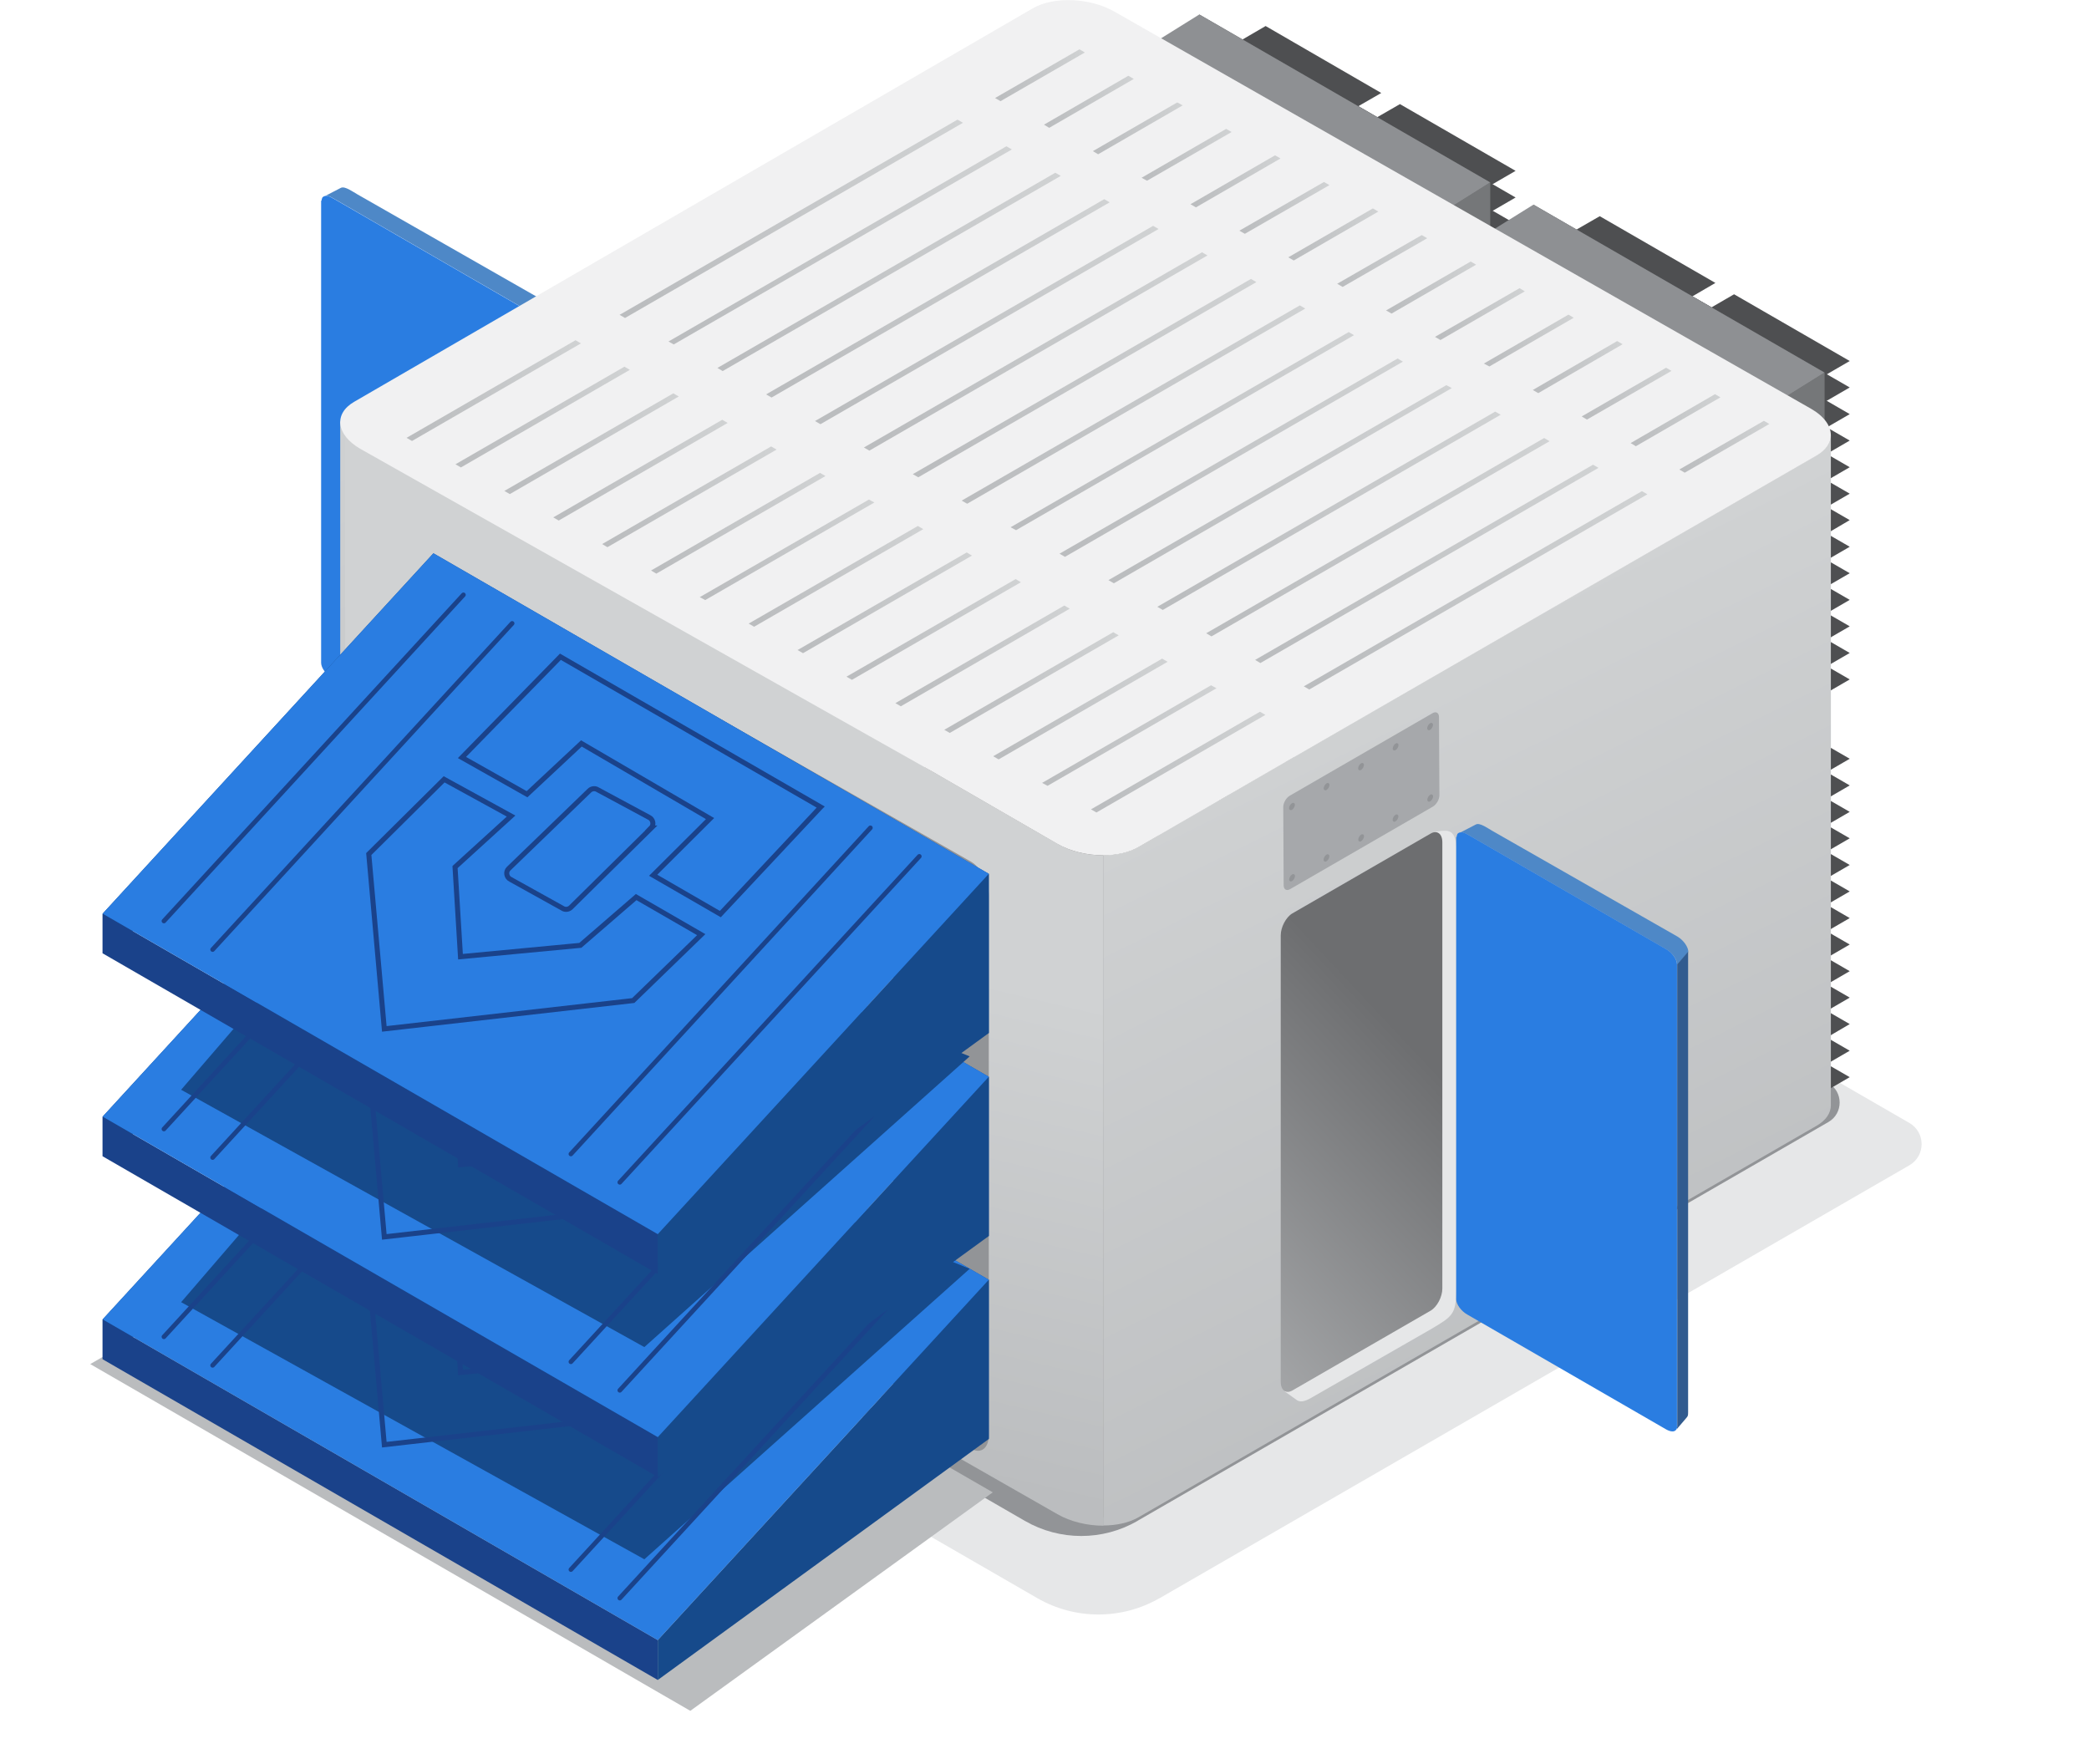 <svg xmlns="http://www.w3.org/2000/svg" width="99.53" height="84.03" xmlns:xlink="http://www.w3.org/1999/xlink"><defs><linearGradient id="a" x1="-24.34" y1="12.63" x2="-42.25" y2="48.82" gradientTransform="matrix(-1 0 0 1 2.57 0)" gradientUnits="userSpaceOnUse"><stop offset="0" stop-color="#d0d2d3"/><stop offset=".94" stop-color="#bbbdbf"/></linearGradient><linearGradient id="d" x1="-60.69" y1="33.29" x2="-78.6" y2="69.48" xlink:href="#a"/><linearGradient id="e" x1="-36.49" y1="27.07" x2="-27.15" y2="66.64" gradientTransform="matrix(-1 0 0 1 2.57 0)" gradientUnits="userSpaceOnUse"><stop offset=".42" stop-color="#d0d2d3"/><stop offset="1" stop-color="#bbbdbf"/></linearGradient><linearGradient id="f" x1="-48.55" y1="65.86" x2="-65.18" y2="50.29" gradientTransform="matrix(-1 0 0 1 2.57 0)" gradientUnits="userSpaceOnUse"><stop offset="0" stop-color="#bbbdbf"/><stop offset="1" stop-color="#6d6e70"/></linearGradient><linearGradient id="g" x1="-75.92" y1="28.13" x2="-59.56" y2="28.13" xlink:href="#a"/><linearGradient id="h" x1="-57.72" y1="36.31" x2="-49.41" y2="36.31" xlink:href="#a"/><linearGradient id="i" x1="-81.73" y1="21.28" x2="-77.45" y2="21.28" xlink:href="#a"/><linearGradient id="j" x1="-73.59" y1="26.86" x2="-57.23" y2="26.86" xlink:href="#a"/><linearGradient id="k" x1="-55.39" y1="35.05" x2="-47.08" y2="35.05" xlink:href="#a"/><linearGradient id="l" x1="-79.4" y1="20.02" x2="-75.12" y2="20.02" xlink:href="#a"/><linearGradient id="m" x1="-71.26" y1="25.6" x2="-54.9" y2="25.6" xlink:href="#a"/><linearGradient id="n" x1="-53.06" y1="33.78" x2="-44.75" y2="33.78" xlink:href="#a"/><linearGradient id="o" x1="-77.07" y1="18.76" x2="-72.79" y2="18.76" xlink:href="#a"/><linearGradient id="p" x1="-68.94" y1="24.33" x2="-52.57" y2="24.33" xlink:href="#a"/><linearGradient id="q" x1="-50.74" y1="32.52" x2="-42.42" y2="32.52" xlink:href="#a"/><linearGradient id="r" x1="-74.75" y1="17.49" x2="-70.46" y2="17.49" xlink:href="#a"/><linearGradient id="s" x1="-66.61" y1="23.07" x2="-50.24" y2="23.07" xlink:href="#a"/><linearGradient id="t" x1="-48.41" y1="31.25" x2="-40.09" y2="31.25" xlink:href="#a"/><linearGradient id="u" x1="-72.42" y1="16.23" x2="-68.13" y2="16.23" xlink:href="#a"/><linearGradient id="v" x1="-64.28" y1="21.8" x2="-47.91" y2="21.8" xlink:href="#a"/><linearGradient id="w" x1="-46.08" y1="29.99" x2="-37.77" y2="29.99" xlink:href="#a"/><linearGradient id="x" x1="-70.09" y1="14.96" x2="-65.8" y2="14.96" xlink:href="#a"/><linearGradient id="y" x1="-61.95" y1="20.54" x2="-45.58" y2="20.54" xlink:href="#a"/><linearGradient id="z" x1="-43.75" y1="28.72" x2="-35.44" y2="28.72" xlink:href="#a"/><linearGradient id="A" x1="-67.76" y1="13.7" x2="-63.47" y2="13.7" xlink:href="#a"/><linearGradient id="B" x1="-59.62" y1="19.28" x2="-43.25" y2="19.28" xlink:href="#a"/><linearGradient id="C" x1="-41.42" y1="27.46" x2="-33.11" y2="27.46" xlink:href="#a"/><linearGradient id="D" x1="-65.43" y1="12.43" x2="-61.14" y2="12.43" xlink:href="#a"/><linearGradient id="E" x1="-57.29" y1="18.01" x2="-40.92" y2="18.01" xlink:href="#a"/><linearGradient id="F" x1="-39.09" y1="26.2" x2="-30.78" y2="26.2" xlink:href="#a"/><linearGradient id="G" x1="-63.1" y1="11.17" x2="-58.82" y2="11.17" xlink:href="#a"/><linearGradient id="H" x1="-54.96" y1="16.75" x2="-38.6" y2="16.75" xlink:href="#a"/><linearGradient id="I" x1="-36.76" y1="24.93" x2="-28.45" y2="24.93" xlink:href="#a"/><linearGradient id="J" x1="-60.77" y1="9.91" x2="-56.49" y2="9.91" xlink:href="#a"/><linearGradient id="K" x1="-52.63" y1="15.48" x2="-36.27" y2="15.48" xlink:href="#a"/><linearGradient id="L" x1="-34.43" y1="23.67" x2="-26.12" y2="23.67" xlink:href="#a"/><linearGradient id="M" x1="-58.44" y1="8.64" x2="-54.16" y2="8.64" xlink:href="#a"/><linearGradient id="N" x1="-50.3" y1="14.22" x2="-33.94" y2="14.22" xlink:href="#a"/><linearGradient id="O" x1="-32.1" y1="22.4" x2="-23.79" y2="22.4" xlink:href="#a"/><linearGradient id="P" x1="-56.11" y1="7.38" x2="-51.83" y2="7.38" xlink:href="#a"/><linearGradient id="Q" x1="-47.97" y1="12.95" x2="-31.61" y2="12.95" xlink:href="#a"/><linearGradient id="R" x1="-29.77" y1="21.14" x2="-21.46" y2="21.14" xlink:href="#a"/><linearGradient id="S" x1="-53.78" y1="6.11" x2="-49.5" y2="6.11" xlink:href="#a"/><linearGradient id="T" x1="-45.64" y1="11.69" x2="-29.28" y2="11.69" xlink:href="#a"/><linearGradient id="U" x1="-27.44" y1="19.87" x2="-19.13" y2="19.87" xlink:href="#a"/><linearGradient id="V" x1="-51.45" y1="4.85" x2="-47.17" y2="4.85" xlink:href="#a"/><linearGradient id="W" x1="-43.32" y1="10.43" x2="-26.95" y2="10.43" xlink:href="#a"/><linearGradient id="X" x1="-25.11" y1="18.61" x2="-16.8" y2="18.61" xlink:href="#a"/><linearGradient id="Y" x1="-49.13" y1="3.58" x2="-44.84" y2="3.58" xlink:href="#a"/><filter id="b"><feGaussianBlur stdDeviation="2"/></filter><filter id="c"><feGaussianBlur stdDeviation="2"/></filter><filter id="Z"><feGaussianBlur stdDeviation="1"/></filter><filter id="aa"><feGaussianBlur stdDeviation="2"/></filter><filter id="ab"><feGaussianBlur stdDeviation="1"/></filter><filter id="ac"><feGaussianBlur stdDeviation="1"/></filter></defs><path d="M25.83 15.63c0-.24-.23-.57-.52-.73l-9.29-5.37-.18-.1c-.19-.12-.36-.12-.45-.04l.85-.44c.19-.1.59.2.79.31l8.81 5.03c.29.17.52.5.52.73l-.52.61" style="fill:#4e88c7"/><path d="M25.83 15.63v22.02c0 .05-.01.09-.03.13l.47-.55c.07-.08.08-.11.08-.27V15.02l-.52.61" style="fill:#315b8f"/><path d="M15.3 9.56v22.02c0 .24.24.57.53.73l9.47 5.47c.23.13.42.13.49 0s.03-.08.03-.13V15.63c0-.24-.23-.57-.52-.73l-9.29-5.37-.18-.1c-.19-.12-.36-.12-.45-.04l-.02.02s-.04.09-.04.15Z" style="fill:#2a7de1"/><g style="filter:url(#b)"><path d="m55.24 76.15 35.73-20.63c.78-.45.78-1.57 0-2.02L53.16 31.67c-.36-.21-.81-.21-1.17 0L13.94 53.64c-.78.45-.78 1.57 0 2.02l35.48 20.48c1.8 1.04 4.03 1.04 5.83 0Z" style="fill:#e6e7e8"/></g><g style="filter:url(#c)"><path d="m54.21 72.45 32.9-18.99c.72-.41.72-1.45 0-1.86L52.29 31.5c-.33-.19-.74-.19-1.07 0L16.17 51.74c-.72.41-.72 1.45 0 1.86l32.66 18.86c1.66.96 3.71.96 5.37 0Z" style="fill:#929497"/></g><path d="M16.21 20.08v31.94c.63 0 1.23-.13 1.68-.39l32.32-18.66c.45-.26.67-.61.67-.97V.07c0 .36-34.67 20.02-34.67 20.02Z" style="fill:url(#a)"/><path style="fill:#4e4f51" d="m86.75 36.95 1.38-.8-5.51-3.18-1.38.8 5.51 3.18zM80.34 33.24l1.39-.8-5.51-3.19-1.39.81 5.51 3.18z"/><path style="fill:#4e4f51" d="m86.75 38.22 1.38-.8-5.51-3.19-1.38.8 5.51 3.19zM80.34 34.5l1.39-.8-5.51-3.18-1.39.8 5.51 3.18z"/><path style="fill:#4e4f51" d="m86.75 39.48 1.38-.8-5.51-3.18-1.38.8 5.51 3.18zM80.34 35.77l1.39-.8-5.51-3.19-1.39.8 5.51 3.19z"/><path style="fill:#4e4f51" d="m86.75 40.74 1.38-.8-5.51-3.18-1.38.8 5.51 3.18zM80.34 37.03l1.39-.8-5.51-3.18-1.39.8 5.51 3.18z"/><path style="fill:#4e4f51" d="m86.75 42.01 1.38-.8-5.51-3.18-1.38.8 5.51 3.18zM80.34 38.29l1.39-.8-5.51-3.18-1.39.8 5.51 3.18z"/><path style="fill:#4e4f51" d="m86.75 43.27 1.38-.8-5.51-3.18-1.38.8 5.51 3.18zM80.34 39.56l1.39-.8-5.51-3.18-1.39.8 5.51 3.18z"/><path style="fill:#4e4f51" d="m86.75 44.54 1.38-.8-5.51-3.19-1.38.81 5.51 3.18zM80.34 40.82l1.39-.8-5.51-3.18-1.39.8 5.51 3.18z"/><path style="fill:#4e4f51" d="m86.75 45.8 1.38-.8-5.51-3.18-1.38.8 5.51 3.18zM80.34 42.09l1.39-.8-5.51-3.19-1.39.81 5.51 3.18z"/><path style="fill:#4e4f51" d="m86.75 47.07 1.38-.8-5.51-3.19-1.38.8 5.51 3.19zM80.34 43.35l1.39-.8-5.51-3.18-1.39.8 5.51 3.18z"/><path style="fill:#4e4f51" d="m86.75 48.33 1.38-.8-5.51-3.18-1.38.8 5.51 3.18zM80.34 44.62l1.39-.8-5.51-3.19-1.39.8 5.51 3.19z"/><path style="fill:#4e4f51" d="m86.75 49.6 1.38-.81-5.51-3.18-1.38.8 5.51 3.19zM80.34 45.88l1.39-.8-5.51-3.18-1.39.8 5.51 3.18z"/><path style="fill:#4e4f51" d="m86.75 50.86 1.38-.8-5.51-3.18-1.38.8 5.51 3.18zM80.34 47.15l1.39-.81-5.51-3.18-1.39.8 5.51 3.19z"/><path style="fill:#4e4f51" d="m86.75 52.12 1.38-.8-5.51-3.18-1.38.8 5.51 3.18zM80.34 48.41l1.39-.8-5.51-3.18-1.39.8 5.51 3.18z"/><g><path style="fill:#58595b" d="m73.06 44.61 13.87 8.01V36.7l-13.87-8v15.91z"/><path style="fill:#4e4f51" d="m70.14 46.43 13.87 8.01V38.53l-13.87-8.01v15.91z"/><path style="fill:#757779" d="m86.93 36.7-2.92 1.83v15.91l2.92-1.82V36.7z"/><path style="fill:#8e9093" d="m73.06 28.7-2.92 1.82 13.87 8.01 2.92-1.83-13.87-8z"/></g><g><path style="fill:#4e4f51" d="m70.83 8.94 1.38-.8-5.51-3.18-1.39.8 5.52 3.18zM64.42 5.23l1.39-.8-5.51-3.19-1.39.81 5.51 3.18z"/><path style="fill:#4e4f51" d="m70.83 10.21 1.38-.8-5.51-3.19-1.39.8 5.52 3.19zM64.42 6.49l1.39-.8-5.51-3.18-1.39.8 5.51 3.18z"/><path style="fill:#4e4f51" d="m70.83 11.47 1.38-.8-5.51-3.18-1.39.8 5.52 3.18zM64.42 7.76l1.39-.8-5.51-3.19-1.39.8 5.51 3.19z"/><path style="fill:#4e4f51" d="m70.83 12.73 1.38-.8-5.51-3.18-1.39.8 5.52 3.18zM64.42 9.02l1.39-.8-5.51-3.18-1.39.8 5.51 3.18z"/><path style="fill:#4e4f51" d="m70.83 14 1.38-.8-5.51-3.18-1.39.8L70.83 14zM64.42 10.29l1.39-.81L60.3 6.3l-1.39.8 5.51 3.19z"/><path style="fill:#4e4f51" d="m70.83 15.26 1.38-.8-5.51-3.18-1.39.8 5.52 3.18zM64.42 11.55l1.39-.8-5.51-3.18-1.39.8 5.51 3.18z"/><path style="fill:#4e4f51" d="m70.83 16.53 1.38-.8-5.51-3.19-1.39.81 5.52 3.18zM64.42 12.81l1.39-.8-5.51-3.18-1.39.8 5.51 3.18z"/><path style="fill:#4e4f51" d="m70.83 17.79 1.38-.8-5.51-3.18-1.39.8 5.52 3.18zM64.42 14.08l1.39-.8-5.51-3.19-1.39.81 5.51 3.18z"/><path style="fill:#4e4f51" d="m70.83 19.06 1.38-.8-5.51-3.19-1.39.8 5.52 3.19zM64.42 15.34l1.39-.8-5.51-3.18-1.39.8 5.51 3.18z"/><path style="fill:#4e4f51" d="m70.83 20.32 1.38-.8-5.51-3.18-1.39.8 5.52 3.18zM64.42 16.61l1.39-.8-5.51-3.19-1.39.8 5.51 3.19z"/><path style="fill:#4e4f51" d="m70.83 21.59 1.38-.81-5.51-3.18-1.39.8 5.52 3.19zM64.42 17.87l1.39-.8-5.51-3.18-1.39.8 5.51 3.18z"/><path style="fill:#4e4f51" d="m70.83 22.85 1.38-.8-5.51-3.18-1.39.8 5.52 3.18zM64.42 19.14l1.39-.81-5.51-3.18-1.39.8 5.51 3.19z"/><path style="fill:#4e4f51" d="m70.83 24.11 1.38-.8-5.51-3.18-1.39.8 5.52 3.18zM64.42 20.4l1.39-.8-5.51-3.18-1.39.8 5.51 3.18z"/><g><path style="fill:#58595b" d="M57.14 16.6 71 24.61V8.69l-13.86-8V16.6z"/><path style="fill:#4e4f51" d="m54.22 18.42 13.87 8.01V10.52L54.22 2.51v15.91z"/><path style="fill:#757779" d="m71 8.69-2.91 1.83v15.91L71 24.61V8.69z"/><path style="fill:#8e9093" d="m57.14.69-2.92 1.82 13.87 8.01L71 8.69l-13.86-8z"/></g></g><g><path style="fill:#4e4f51" d="m86.75 18 1.38-.8-5.51-3.18-1.38.8L86.75 18zM80.34 14.29l1.39-.81-5.51-3.18-1.39.8 5.51 3.19z"/><path style="fill:#4e4f51" d="m86.75 19.26 1.38-.8-5.51-3.18-1.38.8 5.51 3.18zM80.34 15.55l1.39-.8-5.51-3.18-1.39.8 5.51 3.18z"/><path style="fill:#4e4f51" d="m86.75 20.53 1.38-.8-5.51-3.19-1.38.81 5.51 3.18zM80.34 16.81l1.39-.8-5.51-3.18-1.39.8 5.51 3.18z"/><path style="fill:#4e4f51" d="m86.75 21.79 1.38-.8-5.51-3.18-1.38.8 5.51 3.18zM80.34 18.08l1.39-.8-5.51-3.18-1.39.8 5.51 3.18z"/><path style="fill:#4e4f51" d="m86.75 23.06 1.38-.8-5.51-3.19-1.38.8 5.51 3.19zM80.34 19.34l1.39-.8-5.51-3.18-1.39.8 5.51 3.18z"/><path style="fill:#4e4f51" d="m86.75 24.32 1.38-.8-5.51-3.18-1.38.8 5.51 3.18zM80.34 20.61l1.39-.8-5.51-3.19-1.39.8 5.51 3.19z"/><path style="fill:#4e4f51" d="m86.75 25.59 1.38-.81-5.51-3.18-1.38.8 5.51 3.19zM80.34 21.87l1.39-.8-5.51-3.18-1.39.8 5.51 3.18z"/><path style="fill:#4e4f51" d="m86.75 26.85 1.38-.8-5.51-3.18-1.38.8 5.51 3.18zM80.34 23.14l1.39-.81-5.51-3.18-1.39.8 5.51 3.19z"/><path style="fill:#4e4f51" d="m86.75 28.11 1.38-.8-5.51-3.18-1.38.8 5.51 3.18zM80.34 24.4l1.39-.8-5.51-3.18-1.39.8 5.51 3.18z"/><path style="fill:#4e4f51" d="m86.75 29.38 1.38-.8-5.51-3.18-1.38.8 5.51 3.18zM80.34 25.66l1.39-.8-5.51-3.18-1.39.8 5.51 3.18z"/><path style="fill:#4e4f51" d="m86.75 30.64 1.38-.8-5.51-3.18-1.38.8 5.51 3.18zM80.34 26.93l1.39-.8-5.51-3.18-1.39.8 5.51 3.18z"/><path style="fill:#4e4f51" d="m86.75 31.91 1.38-.8-5.51-3.19-1.38.8 5.51 3.19zM80.34 28.19l1.39-.8-5.51-3.18-1.39.8 5.51 3.18z"/><path style="fill:#4e4f51" d="m86.75 33.17 1.38-.8-5.51-3.18-1.38.8 5.51 3.18zM80.34 29.46l1.39-.8-5.51-3.19-1.39.8 5.51 3.19z"/><g><path style="fill:#58595b" d="m73.06 25.66 13.87 8V17.75l-13.87-8v15.91z"/><path style="fill:#4e4f51" d="m70.14 27.48 13.87 8.01V19.57l-13.87-8v15.91z"/><path style="fill:#757779" d="m86.93 17.75-2.92 1.82v15.92l2.92-1.83V17.75z"/><path style="fill:#8e9093" d="m73.06 9.75-2.92 1.82 13.87 8 2.92-1.82-13.87-8z"/></g></g><g><path d="M18.83 53.53 44.42 68.3l5.95 3.44c.62.36 1.43.55 2.19.55.63 0 1.23-.13 1.68-.39l6.45-3.73 25.87-14.93c.45-.26.67-.61.67-.97 0-.44-.32-.9-.95-1.26L54.74 32.8c-1.15-.66-2.88-.73-3.87-.16L18.55 51.29c-.99.57-.87 1.57.28 2.24Z" style="fill:#666"/></g><g><path style="fill:#a6a8ab" d="M50.89.07v33.14l36.34 19.57V20.72L50.89.07z"/></g><g><path style="fill:#929497" d="m60.05 37-26.5-15.43.07-7.11L60 29.91l.05 7.09z"/><path style="fill:#a6a8ab" d="M60 29.92 33.62 14.46l.44-.26 26.38 15.45-.44.27z"/><path style="fill:#6d6e70" d="m60.44 36.77-.39.23-.05-7.09.44-.26v7.12z"/><path style="fill:#929497" d="m34.03 16.49 27.14 15.75.13 7.22-27.15-15.75"/><path style="fill:#a6a8ab" d="m34.03 16.49 27.14 15.75.45-.26-27.15-15.73"/><path style="fill:#6d6e70" d="m61.68 39.23-.38.23-.13-7.22.45-.26.06 7.25z"/><g><path style="fill:#929497" d="M56.87 38.46 31.28 23.82l-.12-7.22 25.59 14.64.12 7.22z"/><path style="fill:#a6a8ab" d="M56.75 31.24 31.16 16.6l.44-.24 25.59 14.62-.44.26z"/><path style="fill:#6d6e70" d="m57.25 38.23-.38.23-.12-7.22.44-.26.06 7.25z"/></g><g><path style="fill:#929497" d="M30.86 18.54 58 34.3l.13 7.22-27.15-15.75"/><path style="fill:#a6a8ab" d="M30.86 18.54 58 34.3l.45-.27L31.3 18.31"/><path style="fill:#6d6e70" d="m58.51 41.29-.38.23L58 34.3l.45-.27.06 7.26z"/></g></g><g><path d="M52.56 40.74v31.94c.63 0 1.23-.13 1.68-.39l32.32-18.66c.45-.26.67-.61.67-.97V20.72c0 .36-.22.71-.67.97L60.69 36.62l-6.45 3.73c-.45.26-1.05.39-1.68.39Z" style="fill:url(#d)"/></g><g><path d="M16.44 20.1v31.94c0 .44.32.9.95 1.26l32.99 18.84c.62.36 1.43.55 2.19.55V40.75c-.76 0-1.56-.18-2.19-.55l-5.95-3.44-27.04-15.4c-.63-.36-.95-.82-.95-1.26Z" style="fill:url(#e)"/></g><g><path d="m61.18 66.27.6.43c.21.15.48.03.81-.17l5.58-3.2c1.03-.61 1.21-.71 1.21-1.87V40.67c0-.32.06-1.09-.51-1.09-.39 0-.58.08-.58.08s.33.4.37.61c.01.07.02.14.02.22v20.39c0 1.09-.22 1.28-1.12 1.83l-5.13 3.02-.5.3c-.11.06-.27.13-.37.16-.19.05-.24.15-.38.07Z" style="fill:#e6e7e8"/><path d="m61.57 66.25 6.6-3.81c.3-.18.55-.65.55-1.05V40.13c0-.41-.25-.59-.55-.42l-6.6 3.81c-.3.18-.55.65-.55 1.05v21.26c0 .41.25.59.55.42Z" style="fill:url(#f)"/></g><g><path d="m61.47 42.36 6.8-3.93c.17-.1.31-.34.31-.54l-.02-3.73c0-.2-.14-.28-.31-.18l-6.8 3.93c-.17.1-.31.34-.31.54l.02 3.73c0 .2.14.28.31.18Z" style="fill:#a6a8ab"/><ellipse cx="68.14" cy="38.02" rx=".19" ry=".11" transform="rotate(-59.69 68.143 38.02)" style="fill:#929497"/><ellipse cx="66.49" cy="38.97" rx=".19" ry=".11" transform="rotate(-59.69 66.495 38.974)" style="fill:#929497"/><ellipse cx="64.85" cy="39.92" rx=".19" ry=".11" transform="rotate(-59.69 64.852 39.919)" style="fill:#929497"/><ellipse cx="63.2" cy="40.87" rx=".19" ry=".11" transform="rotate(-59.69 63.204 40.873)" style="fill:#929497"/><ellipse cx="61.56" cy="41.82" rx=".19" ry=".11" transform="rotate(-59.69 61.561 41.819)" style="fill:#929497"/><ellipse cx="68.14" cy="34.62" rx=".19" ry=".11" transform="rotate(-59.69 68.135 34.621)" style="fill:#929497"/><ellipse cx="66.49" cy="35.57" rx=".19" ry=".11" transform="rotate(-59.69 66.501 35.572)" style="fill:#929497"/><ellipse cx="64.85" cy="36.52" rx=".19" ry=".11" transform="rotate(-59.69 64.853 36.526)" style="fill:#929497"/><ellipse cx="63.2" cy="37.47" rx=".19" ry=".11" transform="rotate(-59.69 63.21 37.471)" style="fill:#929497"/><ellipse cx="61.56" cy="38.42" rx=".19" ry=".11" transform="rotate(-59.69 61.562 38.425)" style="fill:#929497"/></g><g><path d="M79.91 45.96c0-.24-.23-.57-.52-.73l-9.29-5.37-.18-.1c-.19-.12-.36-.12-.45-.04l.85-.44c.19-.1.59.2.79.31l8.81 5.03c.29.17.52.5.52.73l-.52.61" style="fill:#4e88c7"/><path d="M79.91 45.95v22.02c0 .05-.01.09-.03.13l.47-.55c.07-.08.08-.11.08-.27V45.34l-.52.61" style="fill:#315b8f"/><path d="M69.38 39.88V61.9c0 .24.24.57.53.73l9.47 5.47c.23.13.42.13.49 0s.03-.08.03-.13V45.95c0-.24-.23-.57-.52-.73l-9.29-5.37-.18-.1c-.19-.12-.36-.12-.45-.04l-.02.02s-.04.09-.04.15Z" style="fill:#2a7de1"/></g><g><path d="m17.16 21.38 27.26 15.38 5.95 3.44c.62.36 1.43.55 2.19.55.63 0 1.23-.13 1.68-.39l6.45-3.73L86.56 21.7c.45-.26.67-.61.67-.97 0-.44-.32-.9-.95-1.26L53.09.55c-1.15-.66-2.88-.73-3.87-.16L16.88 19.14c-.99.57-.87 1.57.28 2.24Z" style="fill:#f1f1f2"/><path style="fill:url(#g)" d="m62.12 32.7.26.15 16.11-9.3-.26-.15-16.11 9.3z"/><path style="fill:url(#h)" d="m51.98 38.56.26.15 8.05-4.65-.26-.15-8.05 4.65z"/><path style="fill:url(#i)" d="m80.01 22.37.26.15 4.03-2.32-.26-.15-4.03 2.32z"/><path style="fill:url(#j)" d="m59.8 31.44.25.15 16.11-9.3-.26-.15-16.1 9.3z"/><path style="fill:url(#k)" d="m49.65 37.3.26.14 8.05-4.65-.26-.14-8.05 4.65z"/><path style="fill:url(#l)" d="m77.69 21.11.25.15 4.03-2.33-.26-.15-4.02 2.33z"/><path style="fill:url(#m)" d="m57.47 30.17.25.15 16.11-9.3-.26-.15-16.1 9.3z"/><path style="fill:url(#n)" d="m47.32 36.03.26.15 8.05-4.65-.26-.15-8.05 4.65z"/><path style="fill:url(#o)" d="m75.36 19.84.25.15 4.03-2.32-.26-.15-4.02 2.32z"/><path style="fill:url(#p)" d="m55.14 28.91.26.15 16.1-9.3-.26-.15-16.1 9.3z"/><path style="fill:url(#q)" d="m44.99 34.77.26.15 8.05-4.65-.26-.15-8.05 4.65z"/><path style="fill:url(#r)" d="m73.03 18.58.26.15 4.02-2.33-.26-.15-4.02 2.33z"/><path style="fill:url(#s)" d="m52.81 27.64.26.15 16.1-9.3-.26-.14-16.1 9.29z"/><path style="fill:url(#t)" d="m42.66 33.5.26.15L50.97 29l-.26-.15-8.05 4.65z"/><path style="fill:url(#u)" d="m70.7 17.32.26.14 4.02-2.32-.25-.15-4.03 2.33z"/><path style="fill:url(#v)" d="m50.48 26.38.26.15 16.1-9.3-.25-.15-16.11 9.3z"/><path style="fill:url(#w)" d="m40.33 32.24.26.15 8.05-4.65-.25-.15-8.06 4.65z"/><path style="fill:url(#x)" d="m68.37 16.05.26.15 4.02-2.32-.25-.15-4.03 2.32z"/><path style="fill:url(#y)" d="m48.15 25.12.26.14 16.1-9.29-.25-.15-16.11 9.3z"/><path style="fill:url(#z)" d="m38 30.97.26.15 8.05-4.65-.25-.15L38 30.97z"/><path style="fill:url(#A)" d="m66.04 14.79.26.15 4.03-2.33-.26-.15-4.03 2.33z"/><path style="fill:url(#B)" d="m45.82 23.85.26.15 16.11-9.3-.26-.15-16.11 9.3z"/><path style="fill:url(#C)" d="m35.67 29.71.26.15 8.06-4.65-.26-.15-8.06 4.65z"/><path style="fill:url(#D)" d="m63.71 13.52.26.15L68 11.35l-.26-.15-4.03 2.32z"/><path style="fill:url(#E)" d="m43.49 22.59.26.15 16.11-9.3-.26-.15-16.11 9.3z"/><path style="fill:url(#F)" d="m33.34 28.45.26.14 8.06-4.65-.26-.14-8.06 4.65z"/><path style="fill:url(#G)" d="m61.38 12.26.26.15 4.03-2.33-.26-.15-4.03 2.33z"/><path style="fill:url(#H)" d="m41.16 21.32.26.15 16.11-9.3-.26-.15-16.11 9.3z"/><path style="fill:url(#I)" d="m31.02 27.18.25.15 8.06-4.65-.26-.15-8.05 4.65z"/><path style="fill:url(#J)" d="m59.05 10.99.26.15 4.03-2.32-.26-.15-4.03 2.32z"/><path style="fill:url(#K)" d="m38.83 20.06.26.15 16.11-9.3-.26-.15-16.11 9.3z"/><path style="fill:url(#L)" d="m28.69 25.92.25.15L37 21.42l-.26-.15-8.05 4.65z"/><path style="fill:url(#M)" d="m56.72 9.73.26.15 4.03-2.33-.26-.15-4.03 2.33z"/><path style="fill:url(#N)" d="m36.5 18.79.26.15 16.11-9.3-.26-.15-16.11 9.3z"/><path style="fill:url(#O)" d="m26.36 24.65.26.15 8.05-4.65-.26-.15-8.05 4.65z"/><path style="fill:url(#P)" d="m54.39 8.47.26.14 4.03-2.32-.26-.15-4.03 2.33z"/><path style="fill:url(#Q)" d="m34.18 17.53.25.15 16.11-9.3-.26-.15-16.1 9.3z"/><path style="fill:url(#R)" d="m24.03 23.39.26.15 8.05-4.65-.26-.15-8.05 4.65z"/><path style="fill:url(#S)" d="m52.07 7.2.25.15 4.03-2.33-.26-.14-4.02 2.32z"/><path style="fill:url(#T)" d="m31.85 16.27.25.14 16.11-9.29-.26-.15-16.1 9.3z"/><path style="fill:url(#U)" d="m21.7 22.12.26.15 8.05-4.65-.26-.15-8.05 4.65z"/><path style="fill:url(#V)" d="m49.74 5.94.25.15 4.03-2.33-.26-.15-4.02 2.33z"/><path style="fill:url(#W)" d="m29.52 15 .26.15 16.1-9.3-.26-.15-16.1 9.3z"/><path style="fill:url(#X)" d="m19.37 20.86.26.15 8.05-4.65-.26-.15-8.05 4.65z"/><path style="fill:url(#Y)" d="m47.41 4.67.26.15 4.02-2.32-.26-.15-4.02 2.32z"/></g><g><g style="filter:url(#Z)"><path style="fill:#babcbe" d="M20.47 55.62 4.3 64.99l28.59 16.52L47.3 71.1 20.47 55.62z"/></g><g style="filter:url(#aa)"><path d="m21.08 54.69 25.18 14.33c.47.27.85-.02.85-.64V42.67c0-.62-.38-1.35-.85-1.62L21.08 26.72c-.47-.27-.85.02-.85.64v25.71c0 .62.38 1.35.85 1.62Z" style="fill:#929497"/></g><path style="fill:#1752a0" d="m20.65 53.28 26.46 15.28v-7.59L20.65 45.69v7.59z"/><path style="fill:#164a8b" d="M20.65 45.69 4.89 62.86v1.9l15.76-11.48v-7.59z"/><path style="fill:#1a428a" d="m4.89 64.76 26.45 15.28v-1.9L4.89 62.86v1.9z"/><path style="fill:#164a8b" d="M47.11 60.97 31.34 78.14v1.9l15.77-11.48v-7.59z"/><path style="fill:#2a7de1" d="m31.34 78.14 15.77-17.17-26.46-15.28L4.89 62.86l26.45 15.28z"/><g style="filter:url(#ab)"><path style="fill:#164a8b" d="M19.39 49.54 8.63 62.04 30.7 74.29l15.5-13.84-26.81-10.91z"/></g><path style="fill:none;stroke:#1a428a;stroke-linecap:round;stroke-miterlimit:10;stroke-width:.22px" d="M29.53 76.14 43.8 60.6M27.2 74.78l14.27-15.53M10.13 65.05 24.4 49.51M7.81 63.69l14.27-15.54"/><path style="fill:none;stroke:#1a428a;stroke-linecap:round;stroke-miterlimit:10;stroke-width:.24px" d="m39.1 58.26-4.78 5.1-3.2-1.85 2.71-2.7-6.13-3.58-2.59 2.42-3.1-1.75 4.69-4.8 12.4 7.16z"/><path d="m31.03 59.26-3.83 3.78c-.09.09-.23.12-.35.07l-2.52-1.4c-.2-.09-.25-.36-.1-.51l3.85-3.72c.09-.09.23-.12.35-.07l2.49 1.34c.2.09.25.36.1.51Z" style="fill:none;stroke:#1a428a;stroke-linecap:round;stroke-miterlimit:10;stroke-width:.24px"/><path style="fill:none;stroke:#1a428a;stroke-linecap:round;stroke-miterlimit:10;stroke-width:.24px" d="m21.68 61.12.26 4.27 5.71-.54 2.66-2.3 3.1 1.79-3.24 3.14-11.86 1.35-.74-8.34 3.59-3.55 3.19 1.75-2.67 2.43z"/><g><path style="fill:#1752a0" d="m20.65 43.61 26.46 15.28V51.3L20.65 36.02v7.59z"/><path style="fill:#164a8b" d="M20.65 36.02 4.89 53.2v1.89l15.76-11.48v-7.59z"/><path style="fill:#1a428a" d="m4.89 55.09 26.45 15.28v-1.9L4.89 53.2v1.89z"/><path style="fill:#164a8b" d="M47.11 51.3 31.34 68.47v1.9l15.77-11.48V51.3z"/><path style="fill:#2a7de1" d="M31.34 68.47 47.11 51.3 20.65 36.02 4.89 53.2l26.45 15.27z"/><g style="filter:url(#ac)"><path style="fill:#164a8b" d="M19.39 39.42 8.63 51.92 30.7 64.18l15.5-13.85-26.81-10.91z"/></g><path style="fill:none;stroke:#1a428a;stroke-linecap:round;stroke-miterlimit:10;stroke-width:.22px" d="M29.53 66.24 43.8 50.7M27.2 64.88l14.27-15.53M10.13 55.15 24.4 39.61M7.81 53.79l14.27-15.54"/><path style="fill:none;stroke:#1a428a;stroke-linecap:round;stroke-miterlimit:10;stroke-width:.24px" d="m39.1 48.36-4.78 5.1-3.2-1.85 2.71-2.7-6.13-3.58-2.59 2.42-3.1-1.75 4.69-4.8 12.4 7.16z"/><path d="m31.03 49.36-3.83 3.78c-.09.09-.23.12-.35.07l-2.52-1.4c-.2-.09-.25-.36-.1-.51l3.85-3.72c.09-.09.23-.12.35-.07l2.49 1.34c.2.09.25.36.1.51Z" style="fill:none;stroke:#1a428a;stroke-linecap:round;stroke-miterlimit:10;stroke-width:.24px"/><path style="fill:none;stroke:#1a428a;stroke-linecap:round;stroke-miterlimit:10;stroke-width:.24px" d="m21.68 51.22.26 4.27 5.71-.54 2.66-2.3 3.1 1.79-3.24 3.14-11.86 1.35-.74-8.34 3.59-3.55 3.19 1.75-2.67 2.43z"/></g><g><path style="fill:#1752a0" d="m20.65 33.94 26.46 15.28v-7.59L20.65 26.36v7.58z"/><path style="fill:#164a8b" d="M20.65 26.36 4.89 43.53v1.89l15.76-11.48v-7.58z"/><path style="fill:#1a428a" d="M4.89 45.42 31.34 60.7v-1.9L4.89 43.53v1.89z"/><path style="fill:#164a8b" d="M47.11 41.63 31.34 58.8v1.9l15.77-11.48v-7.59z"/><path style="fill:#2a7de1" d="m31.34 58.8 15.77-17.17-26.46-15.27L4.89 43.53 31.34 58.8z"/><path style="fill:none;stroke:#1a428a;stroke-linecap:round;stroke-miterlimit:10;stroke-width:.22px" d="M29.53 56.33 43.8 40.8M27.2 54.98l14.27-15.54M10.13 45.24 24.4 29.7M7.81 43.88l14.27-15.54"/><path style="fill:none;stroke:#1a428a;stroke-linecap:round;stroke-miterlimit:10;stroke-width:.24px" d="m39.1 38.45-4.78 5.1-3.2-1.85 2.71-2.7-6.13-3.58-2.59 2.42-3.1-1.75 4.69-4.8 12.4 7.16z"/><path d="m31.03 39.45-3.83 3.78c-.09.09-.23.12-.35.07l-2.52-1.4c-.2-.09-.25-.36-.1-.51l3.85-3.72c.09-.09.23-.12.35-.07l2.49 1.34c.2.09.25.36.1.51Z" style="fill:none;stroke:#1a428a;stroke-linecap:round;stroke-miterlimit:10;stroke-width:.24px"/><path style="fill:none;stroke:#1a428a;stroke-linecap:round;stroke-miterlimit:10;stroke-width:.24px" d="m21.68 41.31.26 4.27 5.71-.54 2.66-2.3 3.1 1.79-3.24 3.14-11.86 1.35-.74-8.33 3.59-3.56 3.19 1.75-2.67 2.43z"/></g></g></svg>